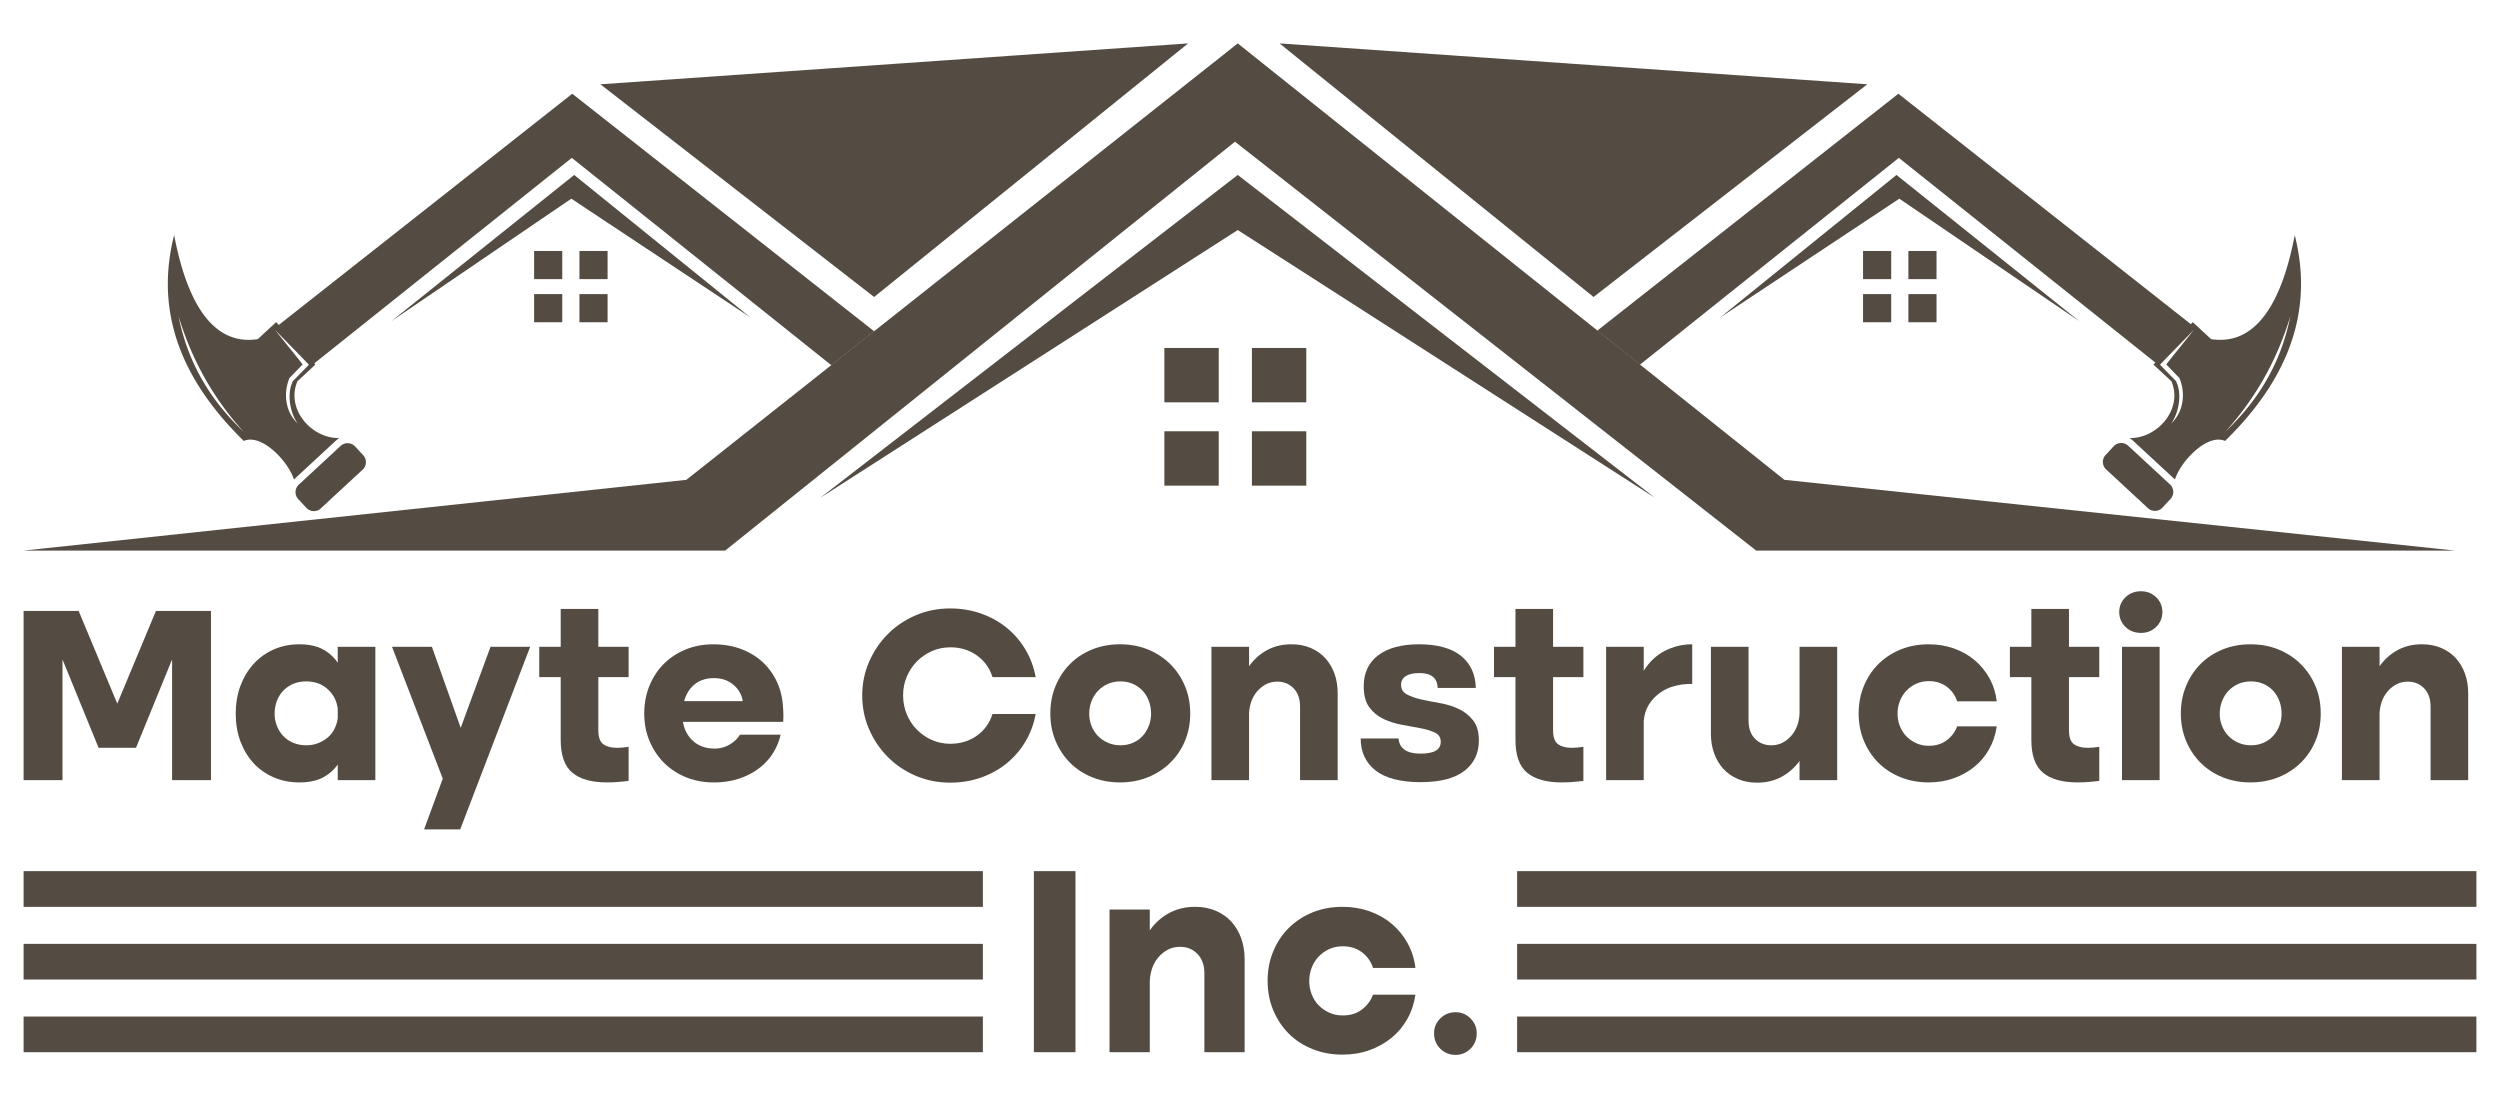 <?xml version="1.0" encoding="UTF-8"?>
<svg data-bbox="18.88 34.72 1962.24 809.2" viewBox="0 0 2000 878.64" xmlns="http://www.w3.org/2000/svg" data-type="color">
    <g>
        <path d="M18.88 488.76h44.04l30.91 74.14 30.91-74.14h44.04v135.35h-31.11v-96.56l-28.89 70.71h-29.9l-28.89-70.71v96.56H18.88V488.76Z" fill="#544c42" data-color="1"/>
        <path d="M300.29 624.11h-30.1v-12.52c-3.1 4.44-7.11 7.95-12.02 10.5-4.92 2.56-11.14 3.84-18.69 3.84s-14.44-1.38-20.71-4.14c-6.26-2.76-11.62-6.57-16.06-11.41-4.44-4.85-7.91-10.64-10.4-17.37s-3.74-14.07-3.74-22.02 1.24-15.48 3.74-22.22c2.49-6.73 5.99-12.59 10.5-17.58 4.51-4.98 9.9-8.85 16.16-11.62 6.26-2.76 13.1-4.14 20.5-4.14s13.77 1.31 18.69 3.94c4.91 2.63 8.92 6.23 12.02 10.81v-12.73h30.1v106.66Zm-30.1-56.97c-.67-6.19-3.3-11.41-7.88-15.66-4.58-4.24-10.37-6.36-17.37-6.36-3.91 0-7.41.68-10.5 2.02-3.1 1.35-5.76 3.2-7.98 5.56-2.22 2.36-3.91 5.12-5.05 8.28-1.15 3.17-1.72 6.5-1.72 10s.61 6.6 1.82 9.7c1.21 3.1 2.89 5.79 5.05 8.08 2.15 2.29 4.81 4.11 7.98 5.45 3.16 1.35 6.63 2.02 10.4 2.02 3.5 0 6.7-.57 9.6-1.72 2.89-1.14 5.45-2.66 7.68-4.55 2.22-1.88 4.01-4.17 5.35-6.87 1.34-2.69 2.22-5.52 2.63-8.49v-7.47Z" fill="#544c42" data-color="1"/>
        <path d="m339.27 663.5 14.95-40.6-40.6-105.45h31.92l23.03 64.85 23.84-64.85h31.72l-55.96 146.06h-28.89Z" fill="#544c42" data-color="1"/>
        <path d="M478.66 487.14v30.3h24.24v24.24h-24.24v42.63c0 5.39 1.31 9.06 3.94 11.01 2.63 1.95 6.29 2.93 11.01 2.93 1.34 0 2.79-.07 4.34-.2 1.55-.13 3.2-.33 4.95-.61v27.27c-6.2.81-11.99 1.21-17.37 1.21-12.26 0-21.48-2.59-27.68-7.78-6.2-5.18-9.29-13.9-9.29-26.16v-50.3h-17.17v-24.24h17.17v-30.3h30.1Z" fill="#544c42" data-color="1"/>
        <path d="M546.33 577.45c1.08 6.33 3.84 11.48 8.28 15.45 4.44 3.97 10.17 5.96 17.17 5.96 4.31 0 8.28-1.08 11.92-3.23 3.64-2.15 6.39-4.78 8.28-7.88h32.52c-1.35 5.79-3.6 11.04-6.77 15.76a46.19 46.19 0 0 1-11.72 12.02c-4.65 3.3-9.9 5.86-15.76 7.68-5.86 1.82-12.22 2.73-19.09 2.73-8.08 0-15.52-1.38-22.32-4.14-6.8-2.76-12.66-6.6-17.58-11.51-4.92-4.92-8.79-10.74-11.62-17.47-2.83-6.73-4.24-14.07-4.24-22.02s1.38-15.32 4.14-22.12c2.76-6.8 6.6-12.66 11.51-17.57s10.74-8.75 17.47-11.52c6.73-2.76 14.14-4.14 22.22-4.14 7.54 0 14.51 1.11 20.91 3.33 6.39 2.22 12.02 5.39 16.87 9.49 4.85 4.11 8.79 9.03 11.82 14.75 3.03 5.73 4.95 12.02 5.76 18.89.27 3.1.44 5.42.51 6.97.07 1.55.1 2.73.1 3.53 0 1.62-.07 3.3-.2 5.05h-80.2Zm47.88-16.57c-.94-5.38-3.5-9.8-7.68-13.23-4.18-3.43-9.29-5.15-15.35-5.15s-11.51 1.69-15.55 5.05c-4.04 3.37-6.8 7.81-8.28 13.33h46.87Z" fill="#544c42" data-color="1"/>
        <path d="M689.76 556.44c0-9.56 1.85-18.59 5.56-27.07 3.7-8.49 8.72-15.89 15.05-22.22 6.33-6.33 13.77-11.31 22.32-14.95 8.55-3.64 17.68-5.45 27.37-5.45 8.75 0 16.97 1.35 24.65 4.04 7.68 2.7 14.51 6.46 20.5 11.31 5.99 4.85 11.01 10.64 15.05 17.37 4.04 6.74 6.8 14.14 8.28 22.22H794c-2.29-7.27-6.46-13.06-12.53-17.37-6.06-4.31-13.13-6.47-21.21-6.47-5.25 0-10.17 1.01-14.75 3.03-4.58 2.02-8.59 4.78-12.02 8.28-3.43 3.5-6.13 7.58-8.08 12.22-1.95 4.65-2.93 9.6-2.93 14.85s.98 10.44 2.93 15.15c1.95 4.72 4.65 8.82 8.08 12.32 3.43 3.5 7.44 6.26 12.02 8.28 4.58 2.02 9.49 3.03 14.75 3.03 8.08 0 15.15-2.15 21.21-6.46 6.06-4.31 10.23-10.1 12.53-17.37h34.54c-1.48 8.08-4.24 15.49-8.28 22.22-4.04 6.74-9.06 12.52-15.05 17.37-5.99 4.85-12.83 8.62-20.5 11.31-7.68 2.69-15.89 4.04-24.65 4.04-9.7 0-18.82-1.82-27.37-5.45-8.55-3.64-15.99-8.62-22.32-14.95s-11.35-13.74-15.05-22.22c-3.71-8.48-5.56-17.5-5.56-27.07Z" fill="#544c42" data-color="1"/>
        <path d="M840.26 570.78c0-7.94 1.41-15.32 4.24-22.12 2.83-6.8 6.7-12.66 11.62-17.57s10.77-8.75 17.58-11.52c6.8-2.76 14.24-4.14 22.32-4.14s15.52 1.38 22.32 4.14c6.8 2.76 12.73 6.64 17.78 11.62 5.05 4.98 8.99 10.84 11.82 17.58 2.83 6.74 4.24 14.07 4.24 22.02s-1.41 15.29-4.24 22.02c-2.83 6.74-6.77 12.56-11.82 17.47-5.05 4.92-10.98 8.76-17.78 11.51-6.8 2.76-14.24 4.14-22.32 4.14s-15.52-1.38-22.32-4.14c-6.8-2.76-12.66-6.6-17.58-11.51-4.92-4.92-8.79-10.74-11.62-17.47-2.83-6.73-4.24-14.07-4.24-22.02Zm31.11.2c0 3.37.61 6.6 1.82 9.7 1.21 3.1 2.93 5.79 5.15 8.08s4.88 4.11 7.98 5.45c3.1 1.35 6.46 2.02 10.1 2.02s6.97-.67 10-2.02c3.03-1.34 5.59-3.16 7.68-5.45s3.74-4.98 4.95-8.08c1.21-3.1 1.82-6.33 1.82-9.7s-.57-6.83-1.72-10c-1.15-3.16-2.8-5.93-4.95-8.28-2.16-2.35-4.75-4.21-7.78-5.56-3.03-1.34-6.36-2.02-10-2.02s-7.17.68-10.2 2.02c-3.03 1.35-5.66 3.2-7.88 5.56-2.22 2.36-3.94 5.12-5.15 8.28-1.21 3.17-1.82 6.5-1.82 10Z" fill="#544c42" data-color="1"/>
        <path d="M969.15 517.45h30.1V533c3.9-5.52 8.72-9.83 14.44-12.93 5.72-3.1 12.22-4.65 19.49-4.65 5.66 0 10.77.98 15.35 2.93 4.58 1.95 8.45 4.65 11.62 8.08 3.16 3.43 5.62 7.54 7.37 12.32s2.63 10.07 2.63 15.86v69.49h-30.1v-58.99c0-6.06-1.72-10.87-5.15-14.44-3.43-3.57-7.78-5.35-13.03-5.35-3.37 0-6.4.71-9.09 2.12-2.7 1.41-5.05 3.3-7.07 5.66-2.02 2.36-3.57 5.05-4.65 8.08-1.08 3.03-1.69 6.23-1.82 9.6v53.33h-30.1V517.45Z" fill="#544c42" data-color="1"/>
        <path d="M1090.96 549.16c0-10.77 3.87-19.09 11.62-24.95 7.74-5.86 18.69-8.79 32.83-8.79s25.82 3.1 33.43 9.29c7.61 6.2 11.55 14.75 11.82 25.66h-30.5c-.27-7.94-5.12-11.92-14.54-11.92s-14.75 3.17-14.75 9.49c0 3.37 1.55 5.89 4.65 7.58 3.1 1.68 6.94 3.03 11.52 4.04 4.58 1.01 9.56 1.99 14.95 2.93 5.38.94 10.37 2.49 14.95 4.65s8.42 5.19 11.51 9.09c3.1 3.91 4.65 9.29 4.65 16.16 0 10.24-3.87 18.35-11.62 24.34-7.75 5.99-19.43 8.99-35.05 8.99s-28.18-3.13-36.06-9.39c-7.88-6.26-11.82-14.78-11.82-25.55h30.3c.67 8.08 6.53 12.12 17.58 12.12s16.16-3.16 16.16-9.49c0-3.37-1.52-5.79-4.55-7.27-3.03-1.48-6.84-2.66-11.41-3.53-4.58-.88-9.53-1.78-14.85-2.73-5.32-.94-10.27-2.49-14.85-4.65-4.58-2.15-8.38-5.25-11.41-9.29-3.03-4.04-4.54-9.63-4.54-16.77Z" fill="#544c42" data-color="1"/>
        <path d="M1242.47 487.14v30.3h24.24v24.24h-24.24v42.63c0 5.39 1.31 9.06 3.94 11.01 2.63 1.95 6.29 2.93 11.01 2.93 1.35 0 2.79-.07 4.34-.2 1.55-.13 3.2-.33 4.95-.61v27.27c-6.2.81-11.99 1.21-17.37 1.21-12.26 0-21.48-2.59-27.68-7.78-6.2-5.18-9.29-13.9-9.29-26.16v-50.3h-17.17v-24.24h17.17v-30.3h30.1Z" fill="#544c42" data-color="1"/>
        <path d="M1284.89 517.45h30.1v19.19c4.44-7.14 10.07-12.45 16.87-15.96 6.8-3.5 14.11-5.25 21.92-5.25v31.72h-1.41c-4.31 0-8.62.57-12.93 1.72-4.31 1.15-8.22 3-11.72 5.55-3.5 2.56-6.4 5.69-8.69 9.39-2.29 3.71-3.64 8.05-4.04 13.03v47.27h-30.1V517.45Z" fill="#544c42" data-color="1"/>
        <path d="M1469.73 624.11h-30.1v-15.35c-3.91 5.39-8.72 9.63-14.44 12.73-5.73 3.1-12.22 4.65-19.49 4.65-5.66 0-10.78-.98-15.35-2.93-4.58-1.95-8.45-4.65-11.62-8.08-3.17-3.43-5.63-7.54-7.37-12.32-1.75-4.78-2.63-10-2.63-15.66v-69.7h30.1v58.99c0 6.2 1.72 11.04 5.15 14.54 3.43 3.5 7.78 5.25 13.03 5.25 3.37 0 6.4-.71 9.09-2.12 2.69-1.41 5.05-3.3 7.07-5.66 2.02-2.35 3.57-5.05 4.65-8.08 1.08-3.03 1.68-6.23 1.82-9.6v-53.33h30.1V624.1Z" fill="#544c42" data-color="1"/>
        <path d="M1486.91 570.78c0-7.94 1.41-15.32 4.24-22.12 2.83-6.8 6.73-12.66 11.72-17.57 4.98-4.91 10.87-8.75 17.68-11.52 6.8-2.76 14.24-4.14 22.32-4.14 7.27 0 14.04 1.11 20.3 3.33 6.26 2.22 11.78 5.35 16.57 9.39 4.78 4.04 8.72 8.86 11.82 14.44 3.1 5.59 5.05 11.75 5.86 18.48h-31.72c-1.48-4.71-4.21-8.58-8.18-11.62-3.97-3.03-8.79-4.55-14.44-4.55-3.77 0-7.17.71-10.2 2.12-3.03 1.41-5.66 3.3-7.88 5.66-2.22 2.36-3.94 5.12-5.15 8.28-1.21 3.17-1.82 6.5-1.82 10s.61 6.64 1.82 9.8c1.21 3.17 2.93 5.89 5.15 8.18s4.85 4.14 7.88 5.56c3.03 1.41 6.43 2.12 10.2 2.12 5.66 0 10.43-1.48 14.34-4.44 3.91-2.96 6.67-6.67 8.28-11.11h31.72c-.94 6.6-2.96 12.66-6.06 18.18-3.1 5.52-7.04 10.24-11.82 14.14-4.78 3.91-10.27 6.97-16.46 9.19-6.2 2.22-12.93 3.33-20.2 3.33-8.08 0-15.55-1.38-22.42-4.14-6.87-2.76-12.76-6.6-17.68-11.51-4.92-4.92-8.79-10.74-11.62-17.47-2.83-6.73-4.24-14.07-4.24-22.02Z" fill="#544c42" data-color="1"/>
        <path d="M1655.18 487.14v30.3h24.24v24.24h-24.24v42.63c0 5.39 1.31 9.06 3.94 11.01 2.63 1.95 6.29 2.93 11.01 2.93 1.35 0 2.79-.07 4.34-.2 1.55-.13 3.2-.33 4.95-.61v27.27c-6.2.81-11.99 1.21-17.37 1.21-12.26 0-21.48-2.59-27.68-7.78-6.2-5.18-9.29-13.9-9.29-26.16v-50.3h-17.17v-24.24h17.17v-30.3h30.1Z" fill="#544c42" data-color="1"/>
        <path d="M1695.38 489.57c0-4.58 1.65-8.48 4.95-11.72 3.3-3.23 7.44-4.85 12.42-4.85s8.92 1.62 12.22 4.85c3.3 3.23 4.95 7.14 4.95 11.72s-1.65 8.69-4.95 11.92c-3.3 3.23-7.37 4.85-12.22 4.85s-9.13-1.62-12.42-4.85c-3.3-3.23-4.95-7.2-4.95-11.92Zm2.22 27.88h30.1v106.66h-30.1V517.45Z" fill="#544c42" data-color="1"/>
        <path d="M1744.67 570.78c0-7.94 1.41-15.32 4.24-22.12 2.83-6.8 6.7-12.66 11.62-17.57s10.77-8.75 17.58-11.52c6.8-2.76 14.24-4.14 22.32-4.14s15.52 1.38 22.32 4.14c6.8 2.76 12.73 6.64 17.78 11.62 5.05 4.98 8.99 10.84 11.82 17.58 2.83 6.74 4.24 14.07 4.24 22.02s-1.41 15.29-4.24 22.02c-2.83 6.74-6.77 12.56-11.82 17.47-5.05 4.92-10.98 8.76-17.78 11.51-6.8 2.76-14.24 4.14-22.32 4.14s-15.52-1.38-22.32-4.14c-6.8-2.76-12.66-6.6-17.58-11.51-4.92-4.92-8.79-10.74-11.62-17.47-2.83-6.73-4.24-14.07-4.24-22.02Zm31.11.2c0 3.37.61 6.6 1.82 9.7 1.21 3.1 2.93 5.79 5.15 8.08s4.88 4.11 7.98 5.45c3.1 1.35 6.46 2.02 10.1 2.02s6.97-.67 10-2.02c3.03-1.34 5.59-3.16 7.68-5.45s3.74-4.98 4.95-8.08c1.21-3.1 1.82-6.33 1.82-9.7s-.57-6.83-1.72-10c-1.15-3.16-2.8-5.93-4.95-8.28-2.16-2.35-4.75-4.21-7.78-5.56-3.03-1.34-6.36-2.02-10-2.02s-7.17.68-10.2 2.02c-3.03 1.35-5.66 3.2-7.88 5.56-2.22 2.36-3.94 5.12-5.15 8.28-1.21 3.17-1.82 6.5-1.82 10Z" fill="#544c42" data-color="1"/>
        <path d="M1873.55 517.45h30.1V533c3.9-5.52 8.72-9.83 14.44-12.93 5.72-3.1 12.22-4.65 19.49-4.65 5.66 0 10.77.98 15.35 2.93 4.58 1.95 8.45 4.65 11.62 8.08 3.16 3.43 5.62 7.54 7.37 12.32s2.63 10.07 2.63 15.86v69.49h-30.1v-58.99c0-6.06-1.72-10.87-5.15-14.44-3.43-3.57-7.78-5.35-13.03-5.35-3.37 0-6.4.71-9.09 2.12-2.7 1.41-5.05 3.3-7.07 5.66-2.02 2.36-3.57 5.05-4.65 8.08-1.08 3.03-1.68 6.23-1.82 9.6v53.33h-30.1V517.45Z" fill="#544c42" data-color="1"/>
        <path d="M827.1 696.93h33.29v144.83H827.1V696.93Z" fill="#544c42" data-color="1"/>
        <path d="M887.62 727.63h32.21v16.64c4.18-5.91 9.33-10.52 15.46-13.84 6.12-3.31 13.08-4.97 20.86-4.97 6.05 0 11.53 1.05 16.43 3.13 4.9 2.09 9.04 4.97 12.43 8.65 3.38 3.67 6.02 8.07 7.89 13.19 1.87 5.12 2.81 10.78 2.81 16.97v74.36H963.5v-63.12c0-6.49-1.84-11.64-5.51-15.46-3.68-3.82-8.32-5.73-13.94-5.73-3.6 0-6.85.76-9.73 2.27-2.88 1.51-5.4 3.53-7.57 6.05-2.16 2.52-3.82 5.4-4.97 8.65-1.15 3.24-1.8 6.67-1.95 10.27v57.07h-32.21V727.62Z" fill="#544c42" data-color="1"/>
        <path d="M1014.08 784.69c0-8.5 1.51-16.39 4.54-23.67 3.03-7.28 7.2-13.54 12.54-18.81 5.33-5.26 11.64-9.37 18.91-12.32 7.28-2.95 15.24-4.43 23.89-4.43 7.78 0 15.03 1.19 21.73 3.57 6.7 2.38 12.61 5.73 17.73 10.05 5.11 4.32 9.33 9.48 12.65 15.46 3.31 5.98 5.4 12.58 6.27 19.78h-33.94c-1.59-5.04-4.51-9.19-8.75-12.43-4.25-3.24-9.4-4.86-15.46-4.86-4.04 0-7.67.76-10.92 2.27-3.24 1.51-6.05 3.53-8.43 6.05s-4.21 5.48-5.51 8.86c-1.3 3.39-1.94 6.95-1.94 10.7s.65 7.1 1.94 10.48c1.3 3.39 3.13 6.31 5.51 8.75 2.38 2.45 5.19 4.43 8.43 5.95 3.24 1.51 6.88 2.27 10.92 2.27 6.05 0 11.17-1.58 15.35-4.76 4.18-3.17 7.13-7.13 8.86-11.89h33.94c-1.01 7.06-3.17 13.55-6.49 19.45-3.32 5.91-7.53 10.95-12.65 15.13-5.12 4.18-10.99 7.46-17.62 9.84-6.63 2.38-13.83 3.57-21.62 3.57-8.65 0-16.64-1.48-23.99-4.43-7.35-2.95-13.66-7.06-18.91-12.32-5.26-5.26-9.4-11.49-12.43-18.7-3.03-7.21-4.54-15.06-4.54-23.56Z" fill="#544c42" data-color="1"/>
        <path d="M1147.24 826.63c0-4.61 1.66-8.57 4.97-11.89 3.31-3.31 7.42-4.97 12.32-4.97 4.61 0 8.57 1.66 11.89 4.97 3.31 3.32 4.97 7.28 4.97 11.89 0 4.9-1.66 9.01-4.97 12.32-3.32 3.31-7.28 4.97-11.89 4.97-4.9 0-9.01-1.66-12.32-4.97-3.32-3.31-4.97-7.42-4.97-12.32Z" fill="#544c42" data-color="1"/>
        <path fill="#544c42" d="m700.21 265.7-34.97 26.6-.22-.2 34.28-27.12.91.72z" data-color="1"/>
        <path fill="#544c42" d="m313.07 256.97 143.99-98.02 143.23 94.98-140.95-113.97-146.27 117.01z" data-color="1"/>
        <path fill="#544c42" d="m1312.05 291.68-.78.62-34.95-26.6 1.59-1.26 34.14 27.24z" data-color="1"/>
        <path fill="#544c42" d="m1663.44 256.97-143.99-98.02-143.22 94.98 140.94-113.97 146.27 117.01z" data-color="1"/>
        <path fill="#544c42" d="M1963.99 440.46h-559.05l-2.22-1.74-414.74-325.36-407.83 327.1H18.88l530.2-56.59 115.94-91.77 34.28-27.12L990.2 34.72l287.71 229.72 34.14 27.24 115.46 92.19 536.48 56.59z" data-color="1"/>
        <path fill="#544c42" d="M1324.02 398.3 990.2 139.96 656.13 398.3 990.2 184.03l333.82 214.27z" data-color="1"/>
        <path d="m1684.483 363.994 6.467-6.986a8.194 8.194 0 0 1 11.574-.447l33.47 30.984a8.194 8.194 0 0 1 .447 11.574l-6.467 6.986a8.194 8.194 0 0 1-11.574.447l-33.47-30.984a8.194 8.194 0 0 1-.447-11.574Z" fill="#544c42" data-color="1"/>
        <path d="M1835.8 188.05c-6.64 34.54-22.57 90.12-66.91 83.24l-14.68-13.59-1.52 1.63-234-184.35-240.78 189.46 34.13 27.24 207.02-165.4 205.21 163.76-1.52 1.63 14.38 13.32c9.44 22.03-10.98 45.91-33.63 45.47 1.06.55 2.02 1.26 2.92 2.09l33.55 31.05c4.48-14.56 25.9-37.07 40.1-30.84 4.21-4.13 8.25-8.32 12.12-12.59 8.97-9.92 16.96-20.26 23.73-31 22.28-35.41 31.49-75.48 19.86-121.11Zm-102.78 103.51 10.47 10.83a34.33 34.33 0 0 1 1.47 4.14c3.03 10.62 1.24 23.48-7.99 32.27 6.26-8.64 8.87-24.37 3.73-34.05l-7.27-7.42-.02-.02-5.41-5.53c6.07-6.51 20.83-21.32 26.91-27.79-4.78 6.43-17.09 21.19-21.89 27.56Zm79.03 14.53c-7.27 12.25-15.98 23.27-25.82 33.38-1.97 2.04-4.01 4.04-6.08 6.02 1.91-2.1 3.78-4.24 5.61-6.41a237.42 237.42 0 0 0 24.32-34.54c9.3-16.13 16.67-33.35 22.21-51.63-3.98 20.04-10.96 37.58-20.24 53.18Z" fill="#544c42" fill-rule="evenodd" data-color="1"/>
        <path d="m457.81 74.99-234.8 184.99-2.1-2.27-14.68 13.59c-44.34 6.88-60.29-48.7-66.91-83.24-11.71 45.96-2.3 86.26 20.32 121.84 6.67 10.49 14.5 20.58 23.27 30.27 3.87 4.27 7.91 8.46 12.12 12.59 14.2-6.23 35.62 16.28 40.1 30.84l33.55-31.05c.9-.83 1.86-1.53 2.9-2.09-22.64.44-43.07-23.44-33.61-45.47l14.38-13.32-.91-.99 206-164.39 207.58 165.83L699.3 265 457.82 75ZM189.49 340.12c-9.87-10.08-18.64-21.07-25.98-33.27-9.51-15.79-16.63-33.58-20.7-53.93 5.63 18.56 13.16 36.04 22.67 52.38 7.03 12.12 15.18 23.62 24.45 34.48 1.63 1.92 3.31 3.83 5.02 5.72a184.95 184.95 0 0 1-5.46-5.38Zm47.18-37.66-2.25 2.3c-5.15 9.69-2.54 25.41 3.72 34.05-8.82-8.4-10.83-20.52-8.37-30.86.46-1.92 1.08-3.8 1.84-5.56l10.49-10.83c-4.79-6.38-17.11-21.14-21.89-27.56 6.08 6.47 20.83 21.28 26.91 27.79l-10.45 10.67Z" fill="#544c42" data-color="1"/>
        <path fill="#544c42" d="m284.087 357.17 6.467 6.987a8.19 8.19 0 0 1-.446 11.574l-33.471 30.983a8.19 8.19 0 0 1-11.574-.446l-6.467-6.987a8.19 8.19 0 0 1 .447-11.574l33.47-30.983a8.19 8.19 0 0 1 11.574.447z" data-color="1"/>
        <path fill="#544c42" d="M480.31 67.43 699.3 237.59 950.5 34.72 480.31 67.43z" data-color="1"/>
        <path fill="#544c42" d="m1493.83 67.43-218.99 170.16-251.2-202.87 470.19 32.71z" data-color="1"/>
        <path fill="#544c42" d="M1512.96 200.78v22.52h-22.52v-22.52h22.52z" data-color="1"/>
        <path fill="#544c42" d="M1549.22 200.78v22.52h-22.52v-22.52h22.52z" data-color="1"/>
        <path fill="#544c42" d="M1512.96 235.28v22.52h-22.52v-22.52h22.52z" data-color="1"/>
        <path fill="#544c42" d="M1549.22 235.28v22.52h-22.52v-22.52h22.52z" data-color="1"/>
        <path fill="#544c42" d="M449.81 200.78v22.52h-22.52v-22.52h22.52z" data-color="1"/>
        <path fill="#544c42" d="M486.07 200.78v22.52h-22.52v-22.52h22.52z" data-color="1"/>
        <path fill="#544c42" d="M449.81 235.28v22.52h-22.52v-22.52h22.52z" data-color="1"/>
        <path fill="#544c42" d="M486.07 235.28v22.52h-22.52v-22.52h22.52z" data-color="1"/>
        <path fill="#544c42" d="M974.99 278.37v43.5h-43.5v-43.5h43.5z" data-color="1"/>
        <path fill="#544c42" d="M1045.03 278.37v43.5h-43.5v-43.5h43.5z" data-color="1"/>
        <path fill="#544c42" d="M974.99 345.02v43.5h-43.5v-43.5h43.5z" data-color="1"/>
        <path fill="#544c42" d="M1045.03 345.02v43.5h-43.5v-43.5h43.5z" data-color="1"/>
        <path fill="#544c42" d="M786.3 696.93v28.54H18.88v-28.54H786.3z" data-color="1"/>
        <path fill="#544c42" d="M786.3 755.08v28.54H18.88v-28.54H786.3z" data-color="1"/>
        <path fill="#544c42" d="M786.3 813.23v28.54H18.88v-28.54H786.3z" data-color="1"/>
        <path fill="#544c42" d="M1981.12 696.93v28.54H1213.7v-28.54h767.42z" data-color="1"/>
        <path fill="#544c42" d="M1981.12 755.08v28.54H1213.7v-28.54h767.42z" data-color="1"/>
        <path fill="#544c42" d="M1981.12 813.23v28.54H1213.7v-28.54h767.42z" data-color="1"/>
    </g>
</svg>
